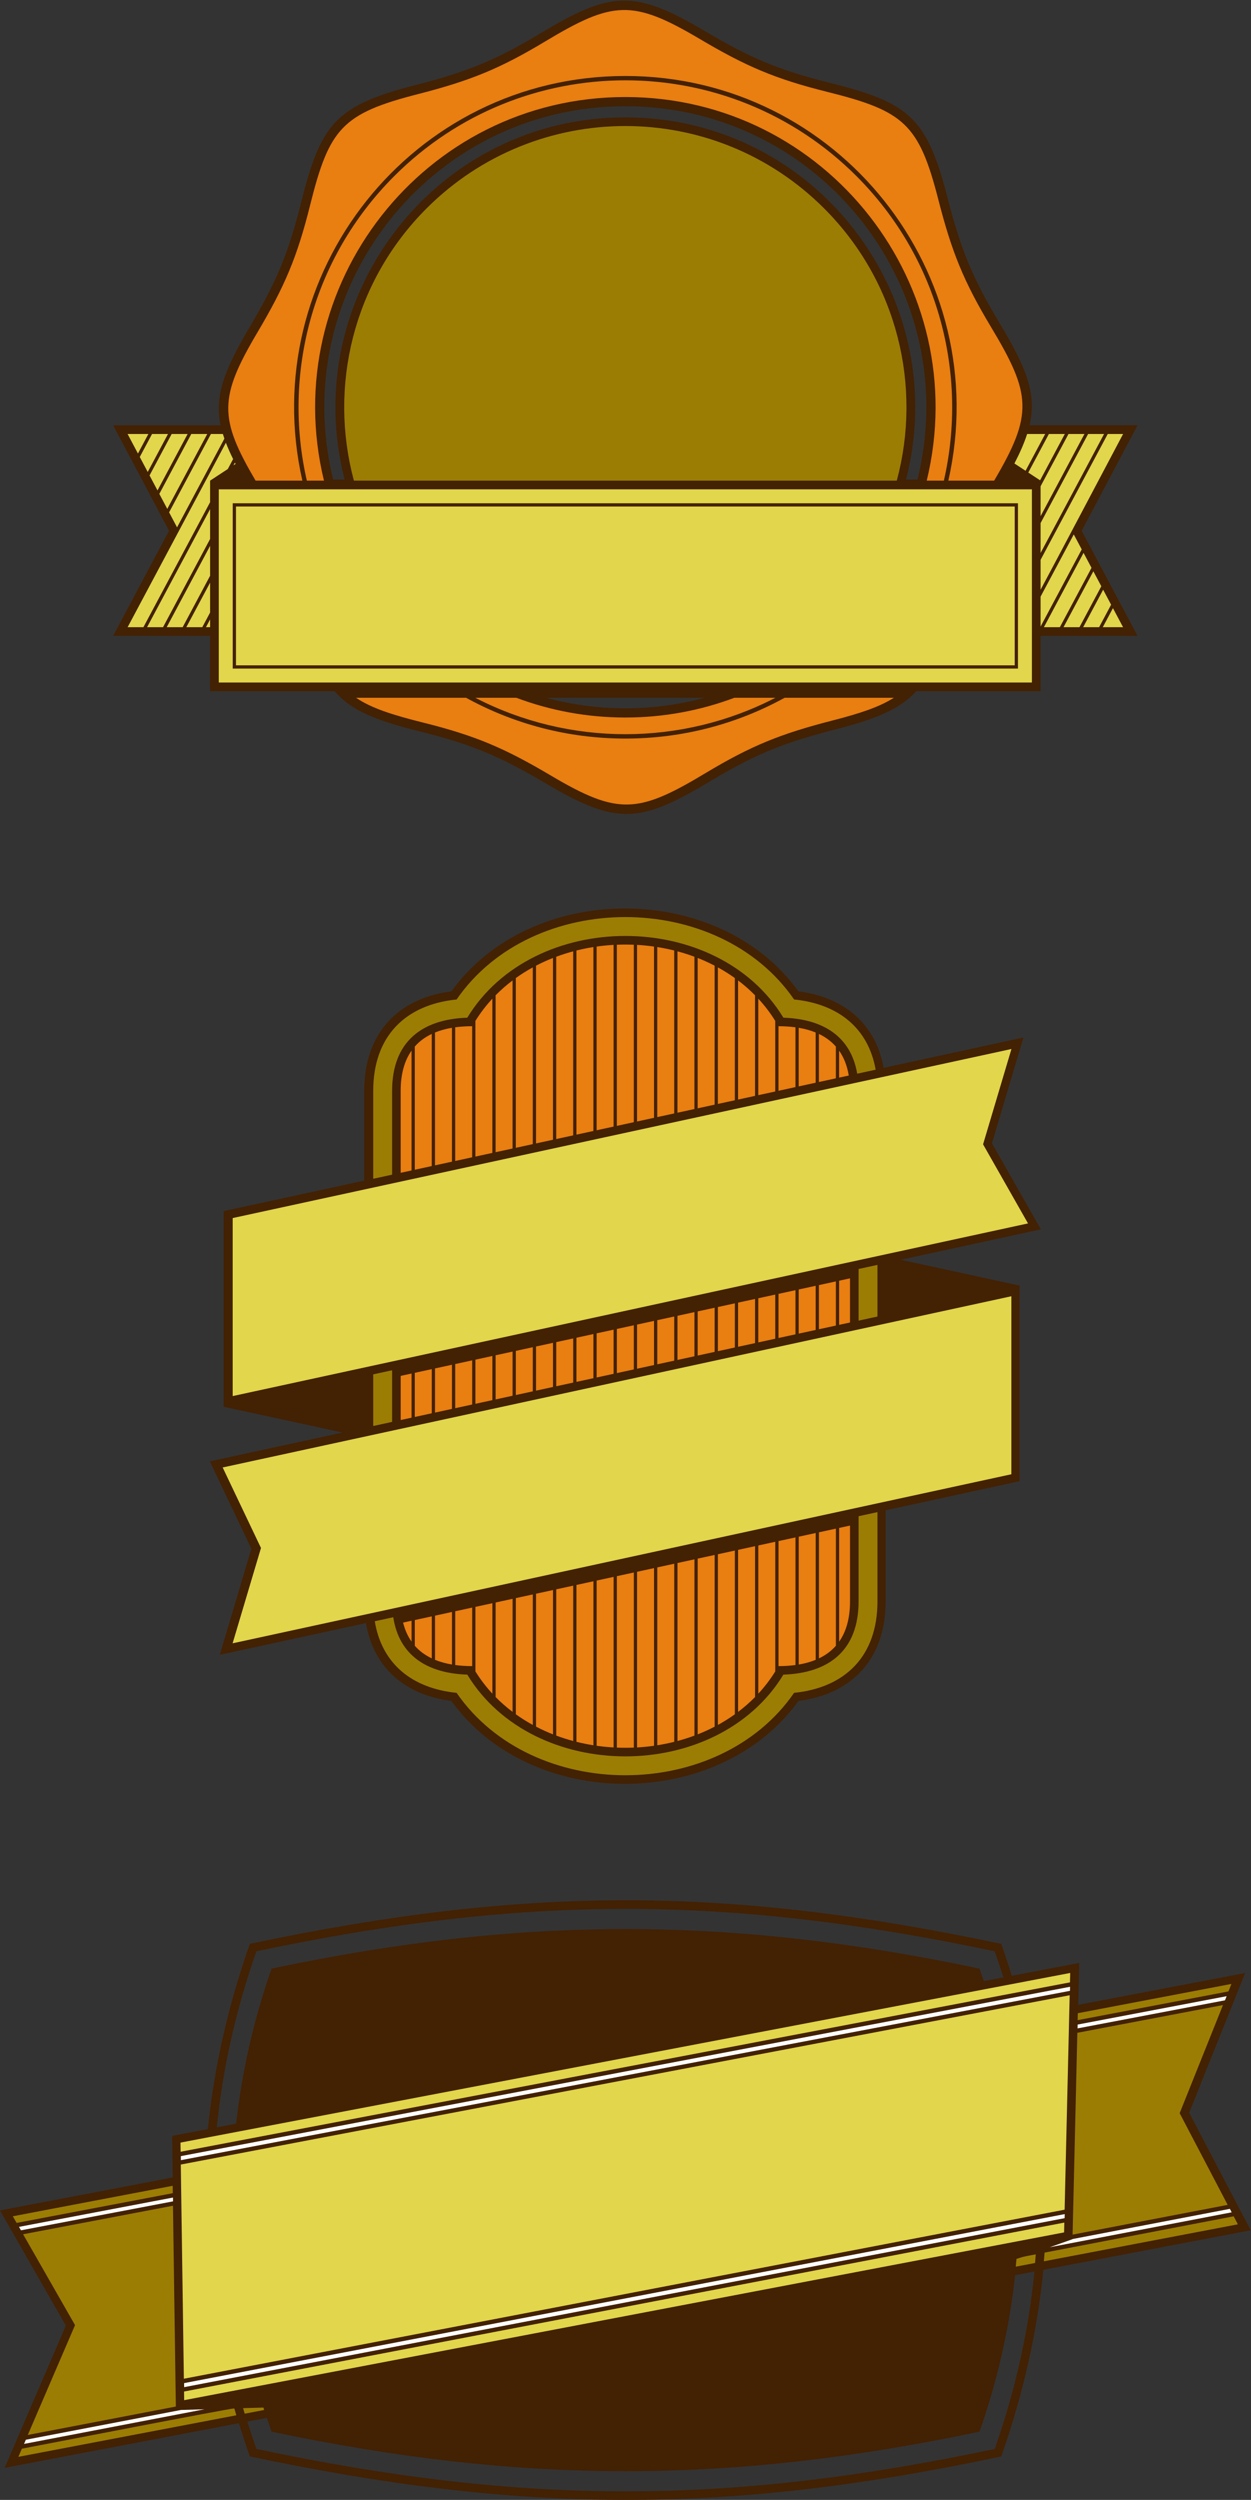 <?xml version="1.0" encoding="UTF-8" standalone="no"?>
<svg
   xmlns:dc="http://purl.org/dc/elements/1.1/"
   xmlns:cc="http://creativecommons.org/ns#"
   xmlns:rdf="http://www.w3.org/1999/02/22-rdf-syntax-ns#"
   xmlns:svg="http://www.w3.org/2000/svg"
   xmlns="http://www.w3.org/2000/svg"
   viewBox="0 0 443.013 884.933"
   height="884.933"
   width="443.013"
   xml:space="preserve"
   id="svg2"
   version="1.1"><rect x="0" y="0" width="443.013" height="884.933" fill="#333333" stroke="none"/><defs
     id="defs6" /><g
     transform="matrix(1.333,0,0,-1.333,0,884.933)"
     id="g10"><g
       transform="scale(0.1)"
       id="g12"><path
         id="path14"
         style="fill:#432103;fill-opacity:1;fill-rule:evenodd;stroke:none"
         d="m 2873.52,5229.19 148.39,-279.09 h -257.48 v -146.96 h -330.37 c -43.08,-47.52 -106.6,-73.75 -215.76,-101.72 -134.69,-34.5 -211.6,-65.2 -331.05,-136.98 -186.59,-112.12 -248.36,-118.05 -437.15,-6.26 -119.67,70.86 -195.72,103.52 -330.96,137.23 -117.49,29.29 -184.437,54.53 -230.085,107.73 H 558.164 V 4950.1 H 300.688 l 148.39,279.09 -148.457,280.07 h 285.59 c -16.035,77.05 8.484,144.79 76.148,259.06 70.86,119.67 103.52,195.72 137.231,330.96 52.66,211.21 92.144,259.08 304.7,313.54 134.69,34.5 211.61,65.2 331.06,136.98 186.58,112.11 248.34,118.05 437.15,6.26 119.65,-70.85 195.74,-103.54 330.96,-137.24 211.21,-52.65 259.08,-92.14 313.53,-304.69 34.51,-134.69 65.2,-211.61 136.97,-331.06 72.6,-120.8 100.67,-189.29 81.1,-273.81 h 286.91 L 2873.52,5229.19 Z M 1661.29,6356.62 c 521.11,0 899.96,-489.64 776.25,-991.45 h -30.57 c 124.36,484.37 -240.47,961.78 -745.68,961.78 -505.2,0 -870.024,-477.41 -745.681,-961.78 h -30.554 c -123.715,501.81 255.135,991.45 776.235,991.45 z m 210.47,-1570.94 c -137.54,-37.43 -283.4,-37.43 -420.92,0 h 420.92 v 0" /><path
         id="path16"
         style="fill:#e97e11;fill-opacity:1;fill-rule:evenodd;stroke:none"
         d="m 2197.48,6394.74 c 204.08,-50.88 243.83,-85.07 295.49,-286.77 35.19,-137.32 66.6,-215.95 139.76,-337.68 107.56,-179.02 112.17,-231.84 8.38,-407.99 h -121.72 c 124.03,548.36 -291.89,1074.59 -858.06,1074.59 -566.18,0 -982.092,-526.23 -858.068,-1074.59 H 679.008 c -97.531,165.7 -97.653,220.44 4.742,393.38 72.223,121.97 105.613,199.78 139.961,337.6 50.875,204.06 85.062,243.81 286.769,295.49 137.32,35.18 215.95,66.59 337.68,139.75 180.27,108.33 232.56,112.26 411.72,6.17 121.98,-72.21 199.79,-105.61 337.6,-139.95 z M 2507.5,5362.3 h -45.55 c 125.28,516.41 -264.96,1018.69 -800.63,1018.69 -535.66,0 -925.898,-502.28 -800.621,-1018.69 h -45.547 c -64.589,281.68 12.786,589.29 232.248,808.75 339.12,339.12 888.75,339.12 1227.85,0 219.46,-219.46 296.84,-527.07 232.25,-808.75 z m -132.77,-576.62 c -37.91,-24.16 -89.12,-41.4 -162.54,-60.21 -137.33,-35.18 -215.96,-66.6 -337.7,-139.75 -180.27,-108.33 -232.55,-112.26 -411.72,-6.18 -121.97,72.22 -199.79,105.61 -337.6,139.96 -82.98,20.69 -138.779,38.63 -179.268,66.18 H 1238.2 c 125.55,-69.04 269.76,-108.33 423.13,-108.33 153.36,0 297.58,39.29 423.12,108.33 h 290.28 z m -1003.03,0 c 90.09,-33.87 187.69,-52.43 289.62,-52.43 101.94,0 199.54,18.56 289.64,52.43 h 109.08 c -249.36,-128.98 -548.05,-128.98 -797.42,0 h 109.08 v 0" /><path
         id="path18"
         style="fill:#9c7d04;fill-opacity:1;fill-rule:evenodd;stroke:none"
         d="M 2382.4,5362.3 H 940.18 c -67.176,249.51 -2.836,527.04 193.03,722.9 291.69,291.69 764.49,291.7 1056.17,0 195.87,-195.86 260.21,-473.39 193.02,-722.9 v 0" /><path
         id="path20"
         style="fill:#e2d64c;fill-opacity:1;fill-rule:evenodd;stroke:none"
         d="M 581.211,5339.26 H 2741.39 V 4826.18 H 581.211 v 513.08 z m 45.68,-45.69 v -421.7 H 2695.7 v 421.7 H 626.891 Z m -8.621,-426.02 v 434.64 H 2704.32 V 4863.24 H 618.27 v 4.31 z m -279.352,618.67 27.535,-51.95 27.735,51.95 h -55.27 z m 32.387,-61.1 21.129,-39.86 53.894,100.96 h -42.406 l -32.617,-61.1 z m 25.98,-49.01 21.121,-39.86 80.055,149.97 h -42.402 l -58.774,-110.11 z m 25.977,-49.01 21.125,-39.86 106.215,198.98 H 508.199 L 423.262,5327.1 Z m 25.976,-49.01 21.121,-39.86 125.778,235.62 c -1.446,4.17 -2.793,8.28 -4.028,12.37 H 560.336 L 449.238,5278.09 Z M 339.039,4973.14 h 41.957 l 177.168,331.9 -0.004,57.26 47.02,30.83 14.121,26.44 c -7.516,15.23 -13.926,29.61 -19.211,43.44 L 339.039,4973.14 Z m 51.688,0 h 42.402 l 125.035,234.24 v 79.43 L 390.727,4973.14 Z m 52.14,0 h 42.403 l 72.894,136.56 v 79.44 l -115.297,-216 z m 52.137,0 h 42.402 l 20.758,38.89 v 79.43 l -63.16,-118.32 z m 52.137,0 h 11.023 v 20.65 l -11.023,-20.65 z m 73.015,429.79 5.688,3.73 -1.817,3.53 -3.871,-7.26 z M 2773.26,4973.14 h 42.4 l 84.11,157.59 -21.16,39.79 -105.35,-197.38 z m 52.13,0 h 42.4 l 58.01,108.65 -21.17,39.8 -79.24,-148.45 z m 52.15,0 h 42.38 l 31.9,59.72 -21.18,39.79 -53.1,-99.51 z m 52.13,0 h 53.88 l -26.89,50.59 -26.99,-50.59 z m -55.92,206.51 -21.15,39.81 -88.17,-165.17 v -79.44 l 109.32,204.8 z m 109.92,306.57 h -40.8 l -178.44,-334.26 v -79.44 c 73.56,137.8 146.02,275.53 219.24,413.7 z m -50.54,0 h -42.41 l -126.29,-236.59 v -79.44 l 168.7,316.03 z m -52.13,0 h -42.41 l -74.16,-138.92 v -79.44 L 2881,5486.22 Z m -52.15,0 h -42.4 l -54.71,-102.49 31.4,-20.59 65.71,123.08 z m -52.13,0 h -48.03 c -7.65,-24 -18.9,-49.66 -33.79,-78.34 l 29.63,-19.42 52.19,97.76 v 0" /><path
         id="path22"
         style="fill:#432103;fill-opacity:1;fill-rule:evenodd;stroke:none"
         d="M 2647.36,112.91 C 1925.35,-39.414 1385.2,-36.73 663.754,115.566 c -10.34,29.485 -20.008,58.899 -29.024,88.25 L 12.406,85.203 174.934,462.832 0,768.75 l 459.004,87.48 -1.582,110.43 94.953,18.098 c 16.188,162.872 53.305,326.312 111.379,491.852 730.876,154.29 1265.346,154.29 1996.226,0 9.92,-28.34 19.26,-56.6 27.97,-84.83 l 179.08,34.14 -2.62,-111.24 443.36,84.49 L 3159.12,1028.18 3322.6,716.094 2771.7,611.102 C 2755.72,447.02 2718.48,282.363 2659.98,115.566 l -12.62,-2.656 z m -2071.505,876.328 51.563,9.825 c 15.457,139.037 46.797,277.007 94.09,411.787 663.802,140.07 1216.912,140.07 1880.722,0 3.88,-11.06 7.63,-22.15 11.29,-33.25 l 52.12,9.93 c -7.24,23.15 -14.9,46.26 -22.98,69.36 -711.7,150.14 -1249.89,150.14 -1961.582,0 C 626.742,1302 591.684,1145.82 575.855,989.238 Z m 2172.385,-382.605 -51.52,-9.817 c -15.29,-140.285 -46.8,-279.511 -94.49,-415.488 -663.81,-140.059 -1216.92,-140.059 -1880.722,0 -4.278,12.195 -8.422,24.414 -12.438,36.66 l -52.043,-9.922 c 7.551,-24.289 15.555,-48.546 24.051,-72.773 711.692,-150.137 1249.882,-150.137 1961.582,0 54.76,156.133 89.94,313.555 105.58,471.34 v 0" /><path
         id="path24"
         style="fill:#9c7d04;fill-opacity:1;fill-rule:evenodd;stroke:none"
         d="m 650.074,228.984 51.727,9.856 -1.981,6.383 -54.093,-1.571 c 1.429,-4.89 2.882,-9.785 4.347,-14.668 z m 2048.426,390.403 51.29,9.785 c 0.68,7.644 1.28,15.293 1.85,22.945 -22.54,-4.449 -30.27,-4.804 -51.27,-12.215 -0.58,-6.836 -1.21,-13.672 -1.87,-20.515 z m 74.7,14.238 515.34,98.223 -11.16,21.289 -502.32,-96.41 c -0.59,-7.696 -1.19,-15.399 -1.86,-23.102 z m 488.26,149.898 -127.53,243.487 115.03,287.08 -386.85,-73.64 -12.64,-535.97 411.99,79.043 z m 2,566.767 7.99,19.93 -408.13,-77.78 -0.43,-18.41 400.57,76.26 z M 34.059,753.215 44.141,735.574 459.039,814.57 458.762,834.16 34.059,753.215 Z M 61.383,705.43 199.352,464.16 73.812,172.48 467.145,247.949 459.516,781.23 61.383,705.43 Z M 58.125,136.023 48.809,114.387 627.852,224.746 c -1.797,6.082 -3.575,12.156 -5.325,18.231 C 607.742,242.551 116.898,147.246 58.125,136.023 v 0" /><path
         id="path26"
         style="fill:#e2d64c;fill-opacity:1;fill-rule:evenodd;stroke:none"
         d="m 479.48,948.887 2363.63,450.473 -0.59,-24.98 L 479.828,924.57 479.48,948.887 Z M 2841.72,1340.18 2828.3,770.715 488.453,321.785 480.316,890.605 2841.72,1340.18 Z m -14.24,-603.688 -0.6,-26.121 L 489.262,264.844 488.941,287.82 2827.48,736.492 v 0" /><path
         id="path28"
         style="fill:#ffffff;fill-opacity:1;fill-rule:evenodd;stroke:none"
         d="m 50.453,725.078 409.059,77.883 0.144,-10.117 -403.972,-76.914 -5.231,9.148 z m 2792.277,637.602 -0.25,-10.8 -2361.839,-449.653 -0.153,10.734 2362.242,449.719 z m -14.21,-603.676 -0.28,-10.813 -2338.978,-448.757 -0.157,10.73 2339.415,448.84 z m 34.41,503.336 395.78,75.34 -4.39,-10.98 -391.64,-74.55 0.25,10.19 z m -13.44,-569.559 417.81,80.157 4.83,-9.215 -483.56,-92.778 60.92,21.516 v 0.32 z M 68.652,159.785 l 412.211,79.082 62.282,1.809 -479.25,-91.953 4.758,11.062 v 0" /><path
         id="path30"
         style="fill:#432103;fill-opacity:1;fill-rule:evenodd;stroke:none"
         d="m 1199.16,2121.77 c -125.56,16.13 -207.152,90.08 -226.887,206.75 l -388.296,-84.25 83.882,281.77 -110.379,231.87 352.7,76.54 -315.942,68.56 v 519.4 l 373.379,81.03 v 238.13 c 0,149.89 86.383,245.76 231.563,264.39 211.73,293.54 710.31,293.56 922.03,0 124.26,-15.95 205.45,-88.51 226.27,-203.08 l 371.33,80.58 -83.63,-280.84 129.94,-228.51 -372.52,-80.84 315.94,-68.56 v -519.4 l -355.77,-77.2 v -241.96 c 0,-149.84 -86.42,-245.74 -231.56,-264.38 -211.72,-293.55 -710.32,-293.56 -922.05,0 v 0" /><path
         id="path32"
         style="fill:#9c7d04;fill-opacity:1;fill-rule:evenodd;stroke:none"
         d="m 2109.57,3984.48 c 116.76,-11.8 196.95,-75.35 216.74,-186.44 l -49.04,-10.64 c -16.86,99.15 -90.79,145.23 -196.12,148.73 -175.86,289.44 -663.84,289.43 -839.71,0 -120.42,-4 -199.76,-63.61 -199.76,-194.56 v -222.3 l -50.164,-10.89 v 233.19 c 0,146.11 86.184,229.23 221.504,242.91 201.07,291.79 695.48,291.81 896.55,0 z m 221.5,-704.8 v -137.12 l -50.15,-10.89 v 137.13 l 50.15,10.88 z m 0,-656.52 v -237.01 c 0,-146.05 -86.23,-229.22 -221.5,-242.9 -201.07,-291.8 -695.49,-291.82 -896.56,0 -118.03,11.93 -198.7,76.76 -217.362,190.11 l 49.102,10.66 c 15.63,-101.7 90.06,-148.88 196.68,-152.42 175.86,-289.44 663.86,-289.43 839.72,0 120.37,4.01 199.77,63.65 199.77,194.55 v 226.12 l 50.15,10.89 z m -1339.554,228.7 v 137.12 l 50.164,10.88 v -137.11 l -50.164,-10.89 v 0" /><path
         id="path34"
         style="fill:#e97e11;fill-opacity:1;fill-rule:evenodd;stroke:none"
         d="m 2059.57,2200.07 c -13.28,-21.37 -28.4,-41.07 -45.04,-59.05 v 393.57 l 45.04,9.79 v -344.31 z m -53.67,-68.03 c -14.08,-14.27 -29.14,-27.42 -45.06,-39.43 v 430.33 l 45.06,9.78 v -400.68 z m -53.67,-45.74 c -14.44,-10.33 -29.48,-19.78 -45.06,-28.32 v 453.32 l 45.06,9.77 V 2086.3 Z m -53.69,-32.87 c -14.61,-7.6 -29.65,-14.46 -45.06,-20.5 v 466.72 l 45.06,9.78 v -456 z m -53.68,-23.74 c -14.74,-5.46 -29.78,-10.26 -45.06,-14.35 V 2488 l 45.06,9.77 v -468.08 z m -53.67,-16.55 c -14.84,-3.71 -29.9,-6.75 -45.06,-9.15 v 472.36 l 45.06,9.78 v -472.99 z m -53.69,-10.48 c -14.92,-2.12 -29.96,-3.6 -45.06,-4.46 v 466.5 l 45.06,9.77 v -471.81 z m -53.67,-4.84 c -15.02,-0.6 -30.06,-0.62 -45.06,0 v 455.24 l 45.06,9.77 v -465.01 z m -53.69,0.38 c -15.08,0.86 -30.12,2.35 -45.06,4.46 v 438.75 l 45.06,9.77 V 1998.2 Z m -53.67,5.79 c -15.18,2.4 -30.22,5.44 -45.06,9.15 v 416.62 l 45.06,9.77 v -435.54 z m -53.69,11.35 c -15.26,4.09 -30.3,8.88 -45.05,14.35 v 388.42 l 45.05,9.77 v -412.54 z m -53.67,17.59 c -15.4,6.04 -30.44,12.91 -45.06,20.5 v 353.03 l 45.06,9.78 v -383.31 z m -53.68,25.05 c -15.61,8.52 -30.64,17.99 -45.06,28.32 v 308.5 l 45.06,9.79 v -346.61 z m -53.68,34.62 c -15.91,12.01 -30.99,25.17 -45.06,39.44 v 251.12 l 45.06,9.78 V 2092.6 Z m -53.68,48.42 c -16.67,17.98 -31.77,37.68 -45.06,59.05 v 171.45 l 45.06,9.77 v -240.27 z m -53.68,73.17 c -15.65,0.01 -30.73,0.93 -45.06,2.88 v 142.79 l 45.06,9.78 v -155.45 z m -53.68,4.2 c -16.12,2.72 -31.21,6.83 -45.06,12.51 v 117.31 l 45.06,9.79 v -139.61 z m -53.68,16.33 c -17.42,8.29 -32.61,19.32 -45.06,33.48 v 68.36 l 45.06,9.78 v -111.62 z m -53.67,44.42 c -9.99,14.18 -17.63,30.97 -22.54,50.66 l 22.54,4.9 v -55.56 z m 974.84,267.1 45.06,9.78 v -338.94 c -14.33,-1.95 -29.41,-2.88 -45.06,-2.89 v 332.05 z m 53.68,11.65 45.05,9.78 v -336.76 c -13.84,-5.69 -28.94,-9.8 -45.05,-12.52 v 339.5 z m 53.69,11.65 45.06,9.78 v -311.13 c -12.47,-14.15 -27.66,-25.18 -45.06,-33.48 v 334.83 z m 53.67,11.65 28.89,6.26 v -201.3 c 0,-45.81 -10.45,-80.88 -28.89,-107.04 v 302.08 z M 1064.47,2867.7 v 117.24 l 28.89,6.27 v -117.25 l -28.89,-6.26 z m 37.5,125.38 45.06,9.78 v -117.24 l -45.06,-9.79 v 117.25 z m 53.68,11.65 45.06,9.78 v -117.25 l -45.06,-9.78 v 117.25 z m 53.68,11.66 45.06,9.77 v -117.25 l -45.06,-9.78 v 117.26 z m 53.68,11.64 45.06,9.77 v -117.24 l -45.06,-9.78 v 117.25 z m 53.68,11.65 45.06,9.77 v -117.24 l -45.06,-9.78 v 117.25 z m 53.68,11.65 45.06,9.77 v -117.24 l -45.06,-9.79 v 117.26 z m 53.68,11.65 45.06,9.77 V 2955.5 l -45.06,-9.78 v 117.26 z m 53.68,11.65 45.05,9.77 v -117.25 l -45.05,-9.77 v 117.25 z m 53.68,11.65 45.06,9.77 V 2978.8 l -45.06,-9.78 v 117.26 z m 53.67,11.64 45.06,9.78 v -117.25 l -45.06,-9.77 v 117.24 z m 53.69,11.65 45.06,9.78 V 3002.1 l -45.06,-9.79 v 117.26 z m 53.67,11.65 45.06,9.79 v -117.26 l -45.06,-9.79 v 117.26 z m 53.69,11.65 45.06,9.77 V 3025.4 l -45.06,-9.78 v 117.25 z m 53.67,11.65 45.06,9.78 v -117.26 l -45.06,-9.77 v 117.25 z m 53.68,11.65 45.06,9.78 v -117.26 l -45.06,-9.77 v 117.25 z m 53.69,11.64 45.06,9.79 v -117.26 l -45.06,-9.77 v 117.24 z m 53.67,11.65 45.06,9.79 v -117.26 l -45.06,-9.78 v 117.25 z m 53.69,11.65 45.04,9.78 v -117.25 l -45.04,-9.78 v 117.25 z m 53.67,11.66 45.06,9.77 v -117.25 l -45.06,-9.78 v 117.26 z m 53.68,11.64 45.05,9.78 v -117.26 l -45.05,-9.77 v 117.25 z m 53.69,11.65 45.06,9.78 v -117.25 l -45.06,-9.78 v 117.25 z m 53.67,11.65 28.89,6.26 v -117.25 l -28.89,-6.26 v 117.25 z m -1164.77,286.5 v 217.36 c 0,45.84 10.44,80.93 28.89,107.09 v -318.18 l -28.89,-6.27 z m 37.5,335.36 c 12.45,14.15 27.64,25.19 45.06,33.47 v -350.91 l -45.06,-9.78 v 327.22 z m 53.68,37.27 c 13.85,5.67 28.94,9.78 45.06,12.51 v -355.56 l -45.06,-9.79 v 352.84 z m 53.68,13.81 c 14.34,1.95 29.4,2.88 45.06,2.89 v -348.11 l -45.06,-9.78 v 355 z m 53.68,17.01 c 13.29,21.37 28.4,41.05 45.06,59.04 v -409.63 l -45.06,-9.77 v 360.36 z m 53.68,68.02 c 14.07,14.28 29.15,27.42 45.06,39.44 v -446.39 l -45.06,-9.78 v 416.73 z m 53.68,45.75 c 14.42,10.32 29.45,19.78 45.06,28.31 v -469.36 l -45.06,-9.78 v 450.83 z m 53.68,32.87 c 14.62,7.59 29.66,14.45 45.06,20.5 v -482.77 l -45.06,-9.78 v 472.05 z m 53.68,23.73 c 14.75,5.48 29.79,10.27 45.05,14.35 v -488.71 l -45.05,-9.78 v 484.14 z m 53.68,16.56 c 14.84,3.7 29.88,6.75 45.06,9.14 v -488.41 l -45.06,-9.78 v 489.05 z m 53.67,10.48 c 14.94,2.11 29.98,3.59 45.06,4.46 v -482.56 l -45.06,-9.78 v 487.88 z m 53.69,4.83 c 15,0.62 30.04,0.61 45.06,0 v -471.27 l -45.06,-9.79 v 481.06 z m 53.67,-0.37 c 15.1,-0.87 30.14,-2.34 45.06,-4.46 v -454.8 l -45.06,-9.78 v 469.04 z m 53.69,-5.8 c 15.16,-2.4 30.22,-5.44 45.06,-9.14 v -432.68 l -45.06,-9.77 v 451.59 z m 53.67,-11.35 c 15.28,-4.09 30.32,-8.88 45.06,-14.35 v -404.46 l -45.06,-9.78 v 428.59 z m 53.68,-17.58 c 15.41,-6.06 30.45,-12.91 45.06,-20.5 v -369.09 l -45.06,-9.78 v 399.37 z m 53.69,-25.06 c 15.58,-8.53 30.62,-17.99 45.06,-28.31 v -324.56 l -45.06,-9.78 v 362.65 z m 53.67,-34.62 c 15.92,-12.01 30.98,-25.17 45.06,-39.44 v -267.16 l -45.06,-9.79 v 316.39 z m 53.69,-48.42 c 16.66,-17.99 31.76,-37.68 45.04,-59.06 v -187.48 l -45.04,-9.77 v 256.31 z m 53.67,-73.16 c 15.65,-0.01 30.73,-0.94 45.06,-2.89 v -158.84 l -45.06,-9.78 v 171.51 z m 53.68,-4.2 c 16.11,-2.73 31.21,-6.84 45.05,-12.51 v -133.37 l -45.05,-9.78 v 155.66 z m 53.69,-16.31 c 17.42,-8.3 32.59,-19.33 45.06,-33.5 v -84.42 l -45.06,-9.78 v 127.7 z m 53.67,-44.44 c 12.48,-17.73 21.31,-39.55 25.7,-66.04 l -25.7,-5.57 v 71.61 0" /><path
         id="path36"
         style="fill:#e2d64c;fill-opacity:1;fill-rule:evenodd;stroke:none"
         d="m 618.141,2931.29 c 738.239,160.21 1374.669,298.32 2112.909,458.52 l -119.39,209.99 75.39,253.19 L 618.141,3404.03 V 2931.29 Z M 2686.84,3196.43 C 1948.59,3036.22 1329.78,2901.94 591.531,2741.73 l 101.785,-213.81 -75.386,-253.19 2068.91,448.96 v 472.74 0" /></g></g></svg>